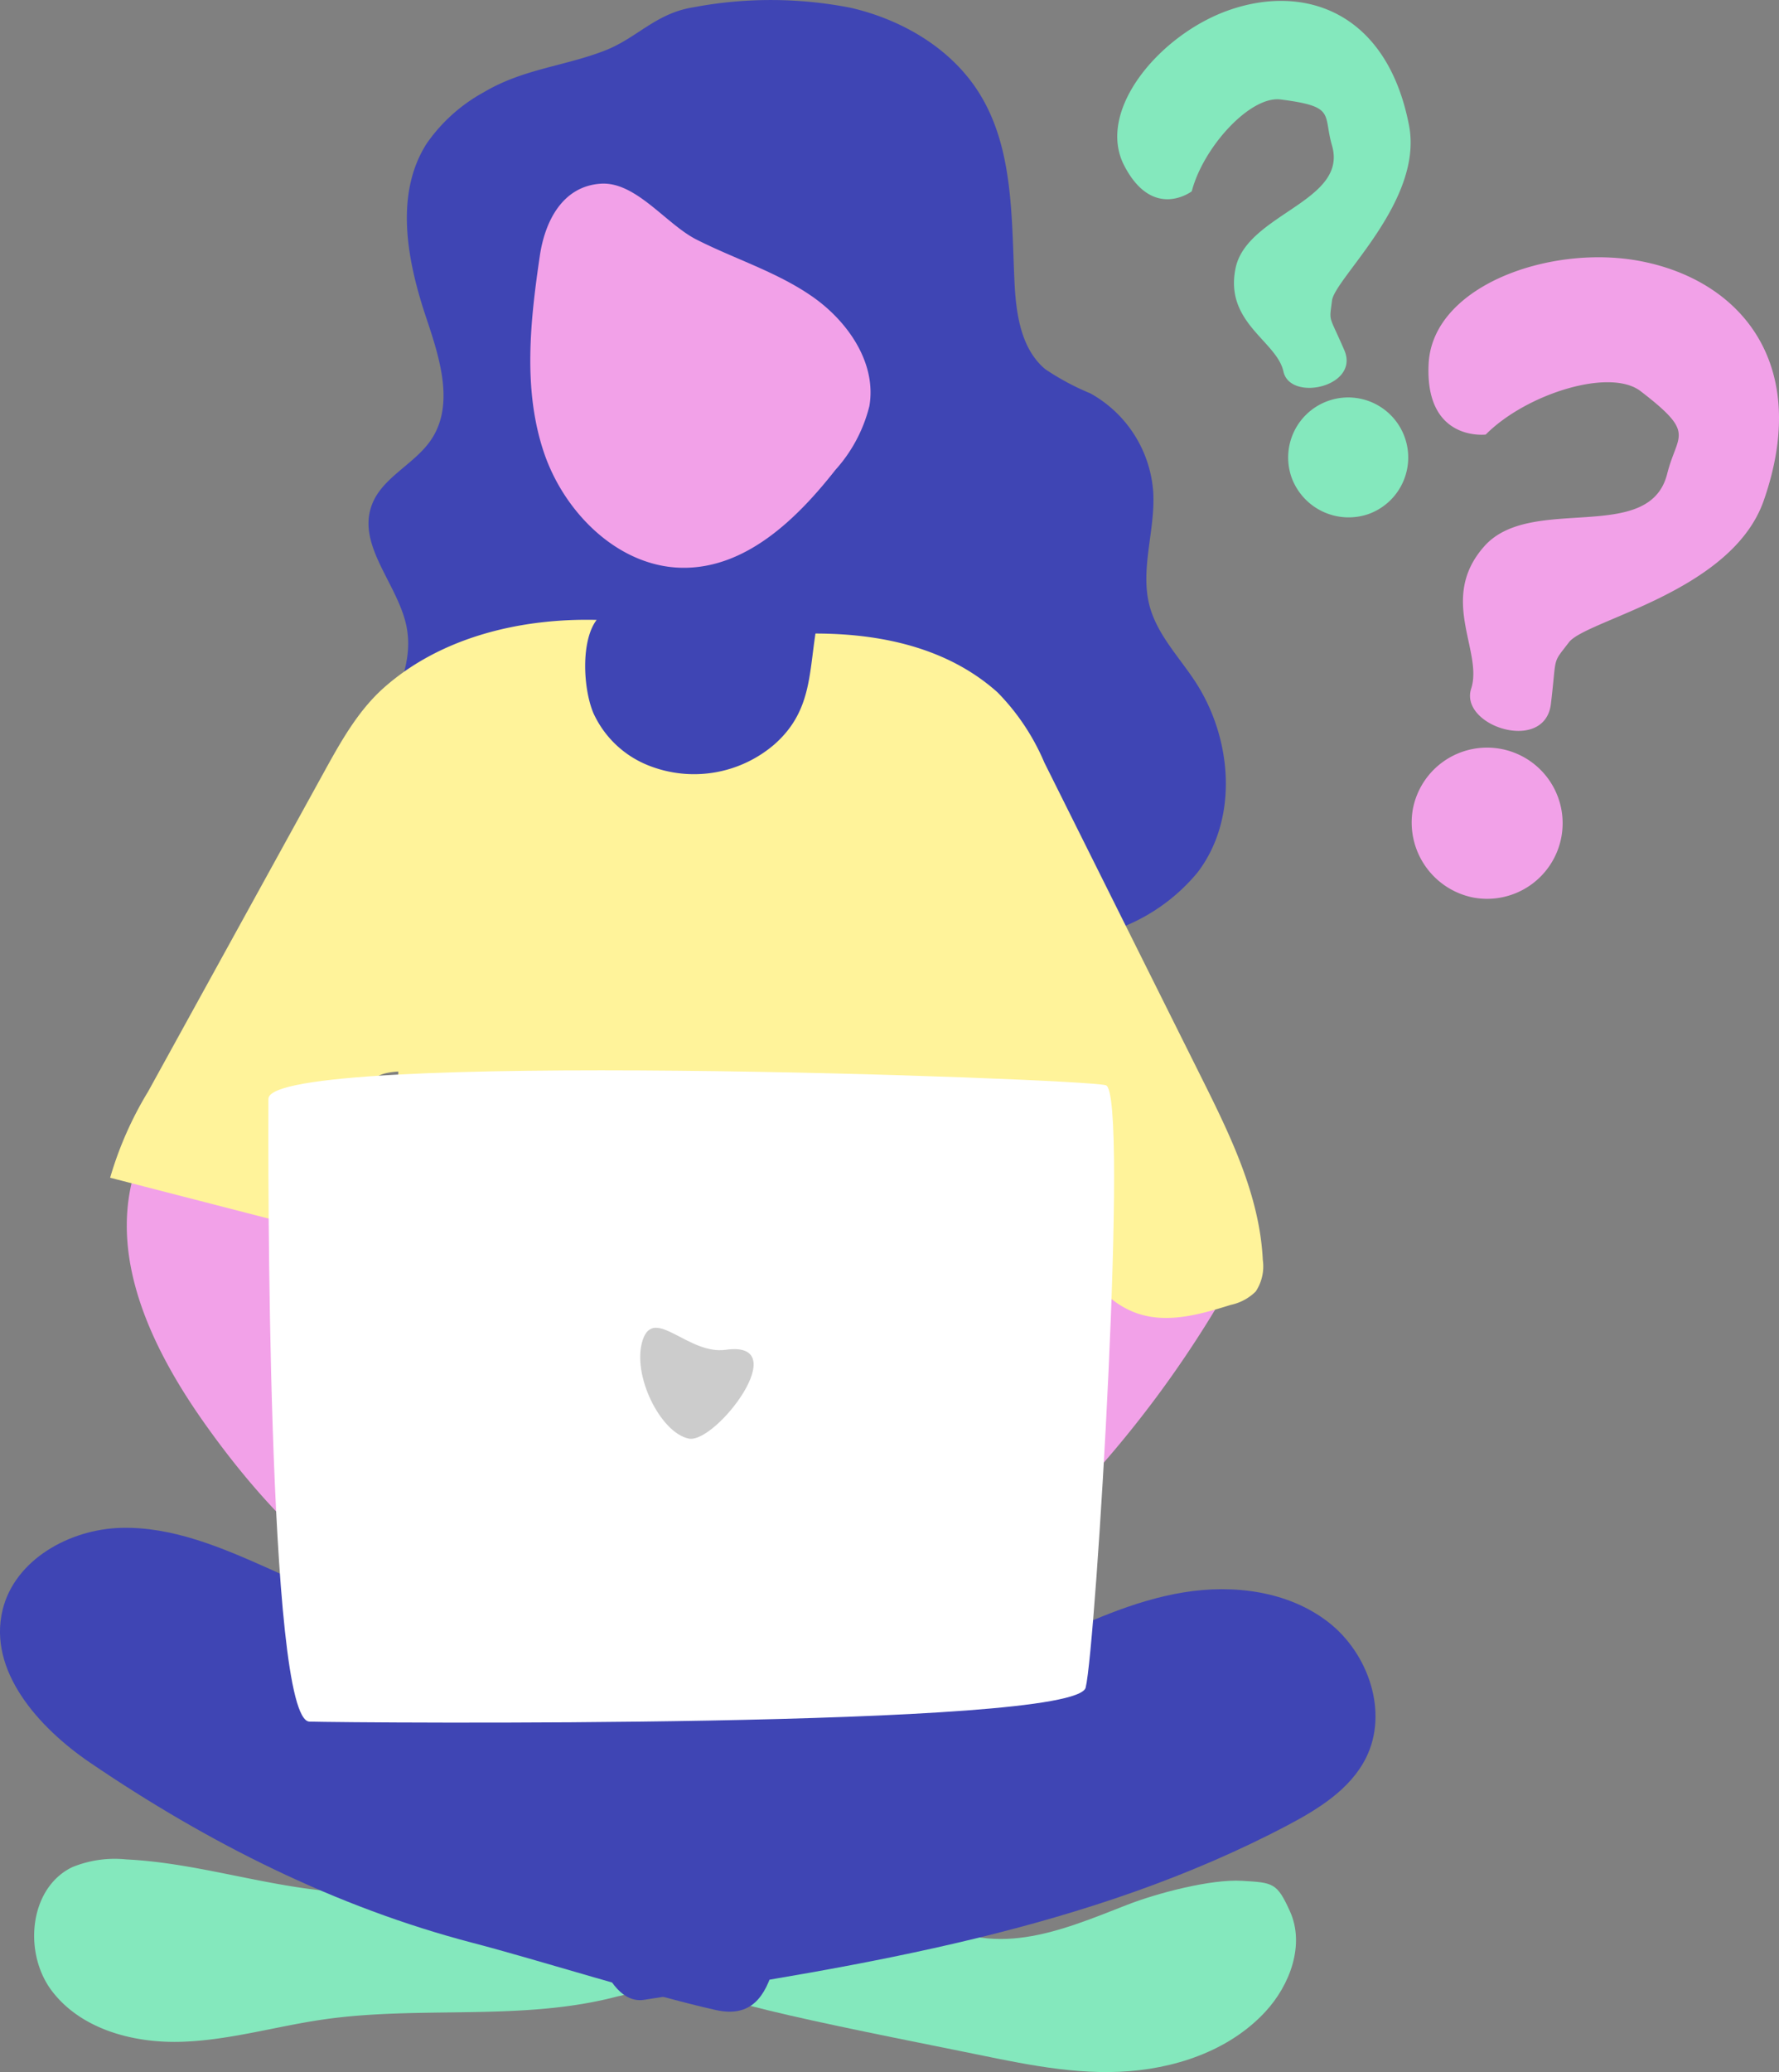 <?xml version="1.0" encoding="UTF-8"?> <svg xmlns="http://www.w3.org/2000/svg" width="162.047" height="188.63" viewBox="0 0 162.047 188.63"><rect x="0" y="0" width="162.047" height="188.63" fill="#808080" stroke="none"/><g id="Groupe_309" data-name="Groupe 309" transform="translate(-370 -253.892)"><g id="Groupe_306" data-name="Groupe 306" transform="translate(370 253.892)"><path id="Tracé_604" data-name="Tracé 604" d="M401.13,549.208c-5.952-.647-11.745-2.524-17.725-2.816a10.223,10.223,0,0,0-4.934.7c-3.943,1.891-4.5,7.834-1.841,11.3s7.389,4.733,11.76,4.6,8.619-1.407,12.947-2.031c8.907-1.283,18.162.2,26.857-2.116a3.244,3.244,0,0,0,2.072-1.214,3.39,3.39,0,0,0,.346-1.558c.373-6.292-1.26-9.733-7.707-8.515C415.744,548.92,408.426,550,401.13,549.208Z" transform="translate(-371.882 -377.12)" fill="#84e8bd"></path><path id="Tracé_605" data-name="Tracé 605" d="M493.584,563.109c4.824.967,9.676,2.124,14.591,1.911s9.964-1.858,13.305-5.469c2.26-2.443,3.615-6.116,2.238-9.146-1.184-2.605-1.516-2.6-4.372-2.77s-7.786,1.141-10.45,2.183c-6.16,2.409-12.284,5.1-18.6.962-11.44-7.486-9.612-3.619-15.447-6.283C461.7,556.4,459.875,556.35,493.584,563.109Z" transform="translate(-406.22 -376.416)" fill="#84e8bd"></path><path id="Tracé_606" data-name="Tracé 606" d="M453.584,528.109c4.824.967,9.676,2.124,14.591,1.911s9.964-1.858,13.306-5.469c2.26-2.443,3.615-6.116,2.238-9.146-1.184-2.605-1.516-2.6-4.372-2.77s-7.786,1.141-10.45,2.183c-6.16,2.409-12.285,5.1-18.6.962-11.44-7.486-9.612-3.619-15.447-6.283C421.7,521.4,419.875,521.35,453.584,528.109Z" transform="translate(-391.136 -363.218)" fill="#3f45b4"></path><path id="Tracé_607" data-name="Tracé 607" d="M452.873,275.321a37.8,37.8,0,0,1,14.308.067c4.674,1.091,9.139,3.706,11.673,7.781,3.1,4.977,2.925,11.219,3.194,17.074.134,2.917.561,6.149,2.8,8.029a23.134,23.134,0,0,0,4.121,2.21,11.166,11.166,0,0,1,5.72,8.965c.213,3.485-1.233,7.043-.322,10.413.7,2.584,2.664,4.6,4.133,6.833,3.392,5.166,3.985,12.469.239,17.384a17.042,17.042,0,0,1-7.894,5.361,47.234,47.234,0,0,1-12.712,2.282c-12.954.946-25.968.351-38.935-.382-4.029-.228-8.257-.531-11.655-2.709a12.181,12.181,0,0,1-5.2-12.5c1.071-4.948,5.28-9.348,4.349-14.325-.726-3.882-4.534-7.393-3.2-11.11.926-2.579,3.948-3.756,5.457-6.044,2.122-3.217.717-7.472-.505-11.127-1.727-5.166-2.87-11.194.064-15.784a15.2,15.2,0,0,1,5.216-4.68c3.594-2.129,7.332-2.35,11.052-3.8C447.735,278.092,449.377,275.859,452.873,275.321Z" transform="translate(-389.644 -274.669)" fill="#3f45b4"></path><path id="Tracé_608" data-name="Tracé 608" d="M462.668,306.589c3.516,1.787,7.367,2.96,10.6,5.221s5.836,6.057,5.165,9.944a13.545,13.545,0,0,1-3.1,5.819c-3.442,4.379-7.92,8.736-13.487,8.9-6.006.181-11.184-4.861-13.082-10.562s-1.225-11.906-.347-17.85c.447-3.024,2-6.318,5.554-6.55C457.167,301.306,459.909,305.188,462.668,306.589Z" transform="translate(-399.242 -284.789)" fill="#f2a1e8"></path><path id="Tracé_609" data-name="Tracé 609" d="M526.9,461.1a100.206,100.206,0,0,1-27.051,29.681l-8.147-7.055a43.458,43.458,0,0,0,21.387-29.416" transform="translate(-415.894 -342.41)" fill="#f2a1e8"></path><path id="Tracé_610" data-name="Tracé 610" d="M389.112,446.7c-2.081,7.745,1.841,15.8,6.471,22.352,5.2,7.352,11.63,14.087,19.714,18.054l8.675-10.8a80.279,80.279,0,0,1-17.953-13.74,16.417,16.417,0,0,1-2.944-3.723c-1.367-2.6-1.4-5.662-1.41-8.595" transform="translate(-376.991 -339.538)" fill="#f2a1e8"></path><path id="Tracé_611" data-name="Tracé 611" d="M466.933,371.85a20.492,20.492,0,0,1,4.265,6.386l14.32,28.7c2.626,5.262,5.3,10.719,5.583,16.593a4.13,4.13,0,0,1-.645,2.865,4.55,4.55,0,0,1-2.259,1.216c-2.711.844-5.63,1.691-8.34.84-3.465-1.088-5.5-4.57-7.219-7.772-2.893-5.405-11.294,4.184-14.186-1.222-2.419,7.313,6.414,2.276,6.852,9.967.05.891-4.252-.323-4.768.406-.654.923-1.932,1.088-3.059,1.164q-9.872.663-19.776.4c-2.616-.069-5.423-.254-7.475-1.877-1.5-1.187-16.424,9.729-17.247,8-3.232-6.78-1.241-16.164-.623-31.146-3.815.257-1.5,1.856-3.629,5.032l-4.689,6.995a2.488,2.488,0,0,1-3.372,1.392l-14.561-3.751a32.646,32.646,0,0,1,3.466-7.856l16-29.042c1.532-2.781,3.11-5.62,5.487-7.724,5.191-4.594,12.432-6.325,19.362-6.159-1.459,1.914-1.231,6.287-.289,8.5a9.262,9.262,0,0,0,5.138,4.8,11.233,11.233,0,0,0,11.312-1.94c3.316-2.9,3.175-6.227,3.773-10.119C457.206,366.506,462.853,368.2,466.933,371.85Z" transform="translate(-376.073 -308.825)" fill="#fff39a"></path><path id="Tracé_612" data-name="Tracé 612" d="M497.288,511.887c4.188-1.955,8.443-3.932,13-4.679s9.551-.12,13.2,2.718,5.488,8.2,3.425,12.336c-1.432,2.87-4.341,4.668-7.179,6.163-17.987,9.473-38.493,12.741-58.579,15.873-3.778.589-5.63-7.755-4.84-10.734.911-3.438,4.737-4.739,7.628-6.11C475.029,522.2,486.174,517.076,497.288,511.887Z" transform="translate(-402.481 -362.246)" fill="#3f45b4"></path><path id="Tracé_613" data-name="Tracé 613" d="M421.1,515.87c-8.226-5.794-17.394-10.1-26.579-14.2-4.3-1.923-8.792-3.848-13.5-3.723s-9.69,2.912-10.79,7.491c-1.328,5.529,3.267,10.682,7.969,13.88,10.781,7.334,22.43,13.169,34.867,16.411,6.022,1.57,16.081,4.761,22.128,6.11,6.473,1.443,5.169-7.772,7.516-12.916C434.575,525.636,428.263,520.914,421.1,515.87Z" transform="translate(-370 -358.859)" fill="#3f45b4"></path><path id="Tracé_614" data-name="Tracé 614" d="M483.687,487.283c.929-3.757,3.992-54.214,1.837-54.837s-76.256-3.313-76.281,1.246-.166,56.572,3.738,56.686S482.759,491.04,483.687,487.283Z" transform="translate(-384.795 -333.653)" fill="#fff"></path><path id="Tracé_615" data-name="Tracé 615" d="M468.038,478.8c-2.584-.529-5.224-5.834-4.195-8.969s4.151,1.37,7.565.886C477.762,469.816,470.479,479.3,468.038,478.8Z" transform="translate(-405.3 -347.839)" fill="#ccc"></path></g><g id="Groupe_307" data-name="Groupe 307" transform="translate(498.574 277.312)"><path id="Tracé_616" data-name="Tracé 616" d="M555.15,289.722c4.251-4.757,15.01-.088,16.639-6.571.929-3.7,2.666-3.62-2.421-7.529-2.8-2.15-10.434.252-14.108,3.951,0,0-5.555.682-5.2-6.442s11.124-10.918,19.31-9.344c9.113,1.752,15.573,9.344,11.213,21.8-2.922,8.347-16.182,10.848-17.746,12.9s-1.091,1.073-1.64,5.611-8.365,2.014-7.26-1.4S550.9,294.478,555.15,289.722Zm-6.531,23.971a6.882,6.882,0,1,1,5.5,8.026A6.967,6.967,0,0,1,548.619,313.693Z" transform="translate(-548.502 -263.433)" fill="#f2a1e8"></path></g><g id="Groupe_308" data-name="Groupe 308" transform="translate(471.768 253.974)"><path id="Tracé_617" data-name="Tracé 617" d="M516.243,250.314c1.013-4.967,10.267-6.071,8.79-11.173-.842-2.908.38-3.552-4.677-4.2-2.781-.355-7.061,4.352-8.1,8.361,0,0-3.539,2.692-6.15-2.339s3.263-11.948,9.513-14.145c6.957-2.447,14.431.177,16.426,10.474,1.337,6.9-6.763,13.925-7.015,15.96s-.32,1.173,1.121,4.507-4.935,4.732-5.542,1.949S515.23,255.28,516.243,250.314Zm5.116,19.068a5.468,5.468,0,1,1,6.992,3.3A5.536,5.536,0,0,1,521.359,269.381Z" transform="translate(-505.468 -225.967)" fill="#84e8bd"></path></g></g></svg> 